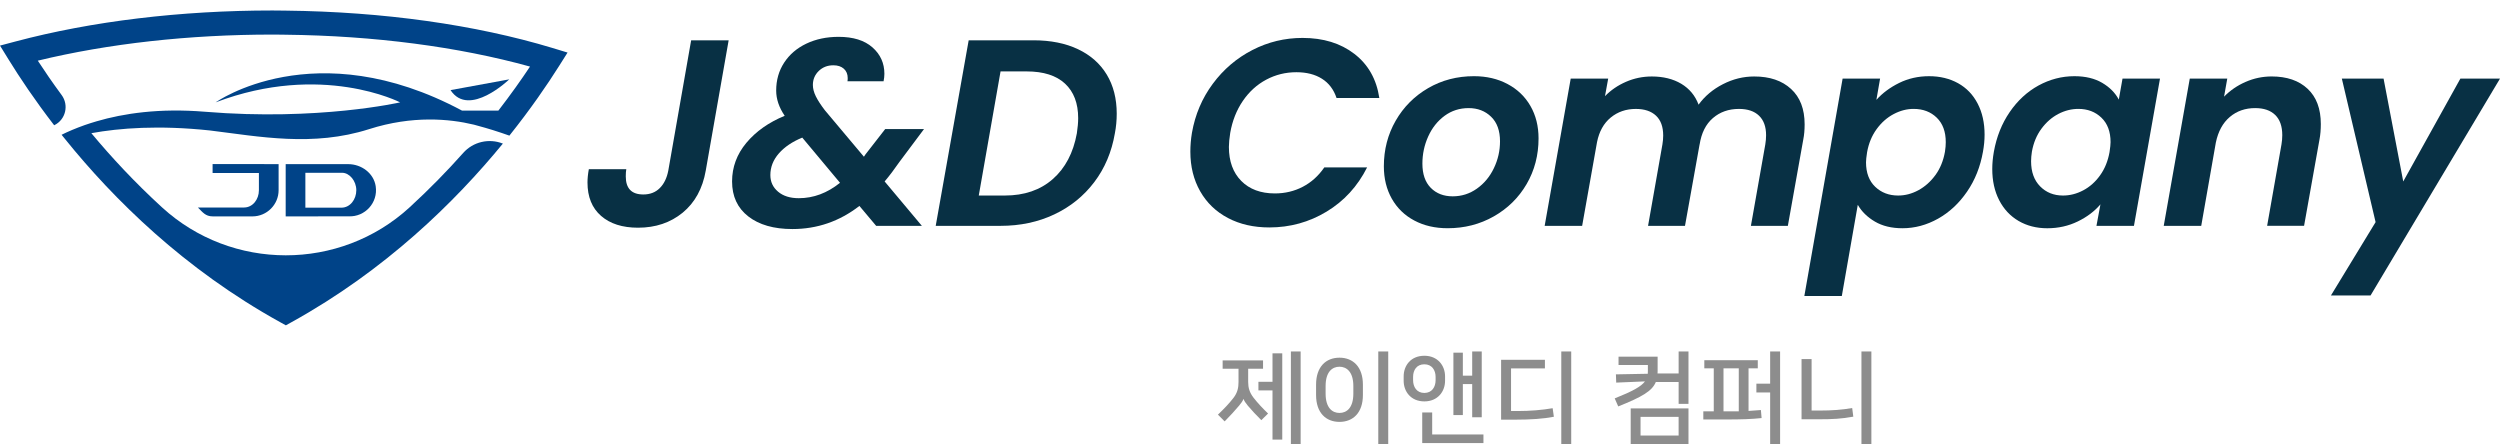 <?xml version="1.0" encoding="utf-8"?>
<!-- Generator: Adobe Illustrator 16.0.0, SVG Export Plug-In . SVG Version: 6.00 Build 0)  -->
<!DOCTYPE svg PUBLIC "-//W3C//DTD SVG 1.1//EN" "http://www.w3.org/Graphics/SVG/1.1/DTD/svg11.dtd">
<svg version="1.1" id="격리_모드" xmlns="http://www.w3.org/2000/svg" xmlns:xlink="http://www.w3.org/1999/xlink" x="0px"
	 y="0px" width="269.601px" height="47.892px" viewBox="0 0 269.601 47.892" enable-background="new 0 0 269.601 47.892"
	 xml:space="preserve">
<path fill="#004388" d="M59.573,5.172C51.25,2.658,41.314,1.266,30.841,1.146l-0.433-0.005c-0.34-0.005-0.68-0.01-1.021-0.01
	c-9.898,0-19.477,1.154-27.698,3.338L0,4.917l0.916,1.486c1.208,1.961,2.847,4.411,4.925,7.105l0.021-0.01
	c1.22-0.597,1.59-2.154,0.786-3.248C5.669,8.92,4.809,7.67,4.076,6.542c7.612-1.845,16.318-2.813,25.311-2.813
	c0.33,0,0.657,0.004,0.985,0.008l0.439,0.007c9.539,0.109,18.604,1.293,26.346,3.435c-0.938,1.414-2.081,3.025-3.409,4.746h-3.927
	c-15.9-8.498-26.565-0.886-26.565-0.886c11.436-4.35,19.895,0,19.895,0s-8.825,2.023-21.044,1.012
	c-4.923-0.407-8.794,0.182-11.68,1.027c-0.453,0.133-0.887,0.271-1.292,0.412c-0.967,0.343-1.805,0.701-2.493,1.044
	c0.026,0.033,0.056,0.067,0.082,0.102c0.103,0.125,0.206,0.252,0.308,0.378c5.203,6.448,12.818,13.999,23.166,19.722l0.629,0.349
	l0.628-0.349c10.114-5.594,17.623-12.964,22.776-19.251l-0.022-0.009c-1.493-0.581-3.185-0.184-4.251,1.012
	c-1.718,1.929-3.648,3.915-5.801,5.886c-7.525,6.887-19.155,6.877-26.681-0.009c-2.943-2.691-5.478-5.423-7.624-8.003
	c3.038-0.552,7.278-0.88,12.787-0.292c0.002,0.001,0.004,0.001,0.006,0.001c5.339,0.659,11.107,1.787,17.151-0.142
	c4.716-1.505,8.712-1.107,11.271-0.493c0.029,0.007,0.06,0.013,0.088,0.021c0.163,0.042,0.571,0.15,1.128,0.313
	c0.006,0.001,0.013,0.004,0.02,0.005c0.507,0.147,1.128,0.336,1.788,0.559c0.276,0.092,0.559,0.189,0.842,0.292
	c2.284-2.859,4.069-5.462,5.364-7.516l0.91-1.442L59.573,5.172z"/>
<path fill="#004388" d="M54.92,8.556l-6.333,1.162C50.574,12.749,54.92,8.556,54.92,8.556"/>
<path fill="#004388" d="M26.318,22.377h-2.307h-2.67c0.502,0.502,0.818,0.957,1.589,0.957l4.292,0.002
	c1.553,0.001,2.823-1.271,2.823-2.822v-2.817l-5.53-0.002l-1.588,0.001v0.958h4.994v1.86C27.922,21.51,27.247,22.377,26.318,22.377"
	/>
<path fill="#004388" d="M37.554,17.701h-6.746v5.634h2.124l4.677-0.006c1.749,0.075,3.18-1.469,2.906-3.252
	C40.3,18.672,38.975,17.701,37.554,17.701 M36.821,22.396h-1.34h-0.327h-2.223v-3.762h3.972c0.768,0,1.521,0.856,1.521,1.881
	C38.425,21.512,37.749,22.396,36.821,22.396"/>
<path fill="#083044" d="M78.578,4.347l-2.469,14.046c-0.34,1.95-1.176,3.464-2.491,4.544c-1.32,1.08-2.925,1.619-4.814,1.619
	c-1.685,0-3.015-0.425-3.987-1.275c-0.973-0.85-1.462-2.049-1.462-3.598c0-0.42,0.046-0.898,0.145-1.434h4.04
	c-0.037,0.192-0.056,0.449-0.056,0.775c0,1.3,0.63,1.948,1.89,1.948c0.727,0,1.32-0.229,1.777-0.688
	c0.462-0.458,0.765-1.089,0.919-1.892l2.464-14.046H78.578z"/>
<path fill="#083044" d="M95.4,19.567l4.014,4.788h-4.93l-1.805-2.148c-2.142,1.66-4.549,2.493-7.225,2.493
	c-2.007,0-3.593-0.455-4.759-1.362c-1.167-0.907-1.748-2.165-1.748-3.771c0-1.546,0.516-2.936,1.547-4.17
	c1.033-1.231,2.407-2.203,4.129-2.91c-0.613-0.897-0.919-1.805-0.919-2.722c0-1.129,0.287-2.132,0.86-3.011
	c0.574-0.878,1.372-1.563,2.394-2.049c1.022-0.487,2.184-0.732,3.482-0.732c1.568,0,2.781,0.378,3.643,1.134
	c0.857,0.755,1.29,1.705,1.29,2.854c0,0.247-0.03,0.515-0.087,0.802H91.39c0.019-0.077,0.027-0.192,0.027-0.345
	c0-0.42-0.14-0.754-0.415-1.003c-0.277-0.248-0.655-0.374-1.134-0.374c-0.63,0-1.154,0.206-1.577,0.615
	c-0.42,0.413-0.63,0.914-0.63,1.508c0,0.383,0.105,0.789,0.315,1.218c0.21,0.43,0.536,0.931,0.975,1.505l4.214,5.015l0.172-0.256
	l2.121-2.725h4.187l-2.638,3.526C96.451,18.25,95.917,18.957,95.4,19.567 M90.587,19.713l-4.07-4.873
	c-1.071,0.438-1.913,1.008-2.524,1.705s-0.917,1.477-0.917,2.335c0,0.729,0.277,1.325,0.831,1.792
	c0.555,0.469,1.299,0.702,2.236,0.702C87.729,21.374,89.211,20.82,90.587,19.713"/>
<path fill="#083044" d="M116.257,5.309c1.349,0.639,2.38,1.553,3.096,2.735c0.716,1.186,1.075,2.592,1.075,4.216
	c0,0.726-0.067,1.433-0.2,2.119c-0.344,2.008-1.085,3.762-2.222,5.262c-1.138,1.5-2.575,2.662-4.315,3.482
	c-1.737,0.821-3.669,1.232-5.79,1.232h-6.993l3.555-20.009h6.994C113.308,4.347,114.911,4.668,116.257,5.309 M113.534,19.312
	c1.347-1.186,2.212-2.829,2.594-4.933c0.096-0.63,0.143-1.175,0.143-1.632c0-1.607-0.471-2.848-1.418-3.728
	c-0.945-0.88-2.326-1.318-4.144-1.318H107.9l-2.349,13.385h2.809C110.462,21.086,112.186,20.497,113.534,19.312"/>
<path fill="#083044" d="M130.79,9.033c1.154-1.557,2.58-2.77,4.271-3.64c1.691-0.869,3.493-1.303,5.403-1.303
	c2.237,0,4.099,0.571,5.589,1.718c1.491,1.146,2.39,2.732,2.694,4.76h-4.614c-0.305-0.917-0.83-1.609-1.576-2.078
	c-0.744-0.469-1.663-0.702-2.753-0.702c-1.164,0-2.249,0.267-3.252,0.802c-1.003,0.534-1.845,1.299-2.524,2.294
	c-0.676,0.993-1.131,2.139-1.359,3.438c-0.096,0.612-0.145,1.119-0.145,1.521c0,1.546,0.445,2.771,1.334,3.669
	c0.889,0.898,2.098,1.347,3.625,1.347c1.09,0,2.093-0.238,3.01-0.717c0.919-0.478,1.69-1.175,2.323-2.092h4.614
	c-1.031,2.046-2.489,3.636-4.372,4.772c-1.882,1.137-3.939,1.705-6.177,1.705c-1.682,0-3.168-0.338-4.458-1.017
	s-2.288-1.64-2.995-2.881c-0.707-1.243-1.06-2.666-1.06-4.271c0-0.67,0.057-1.349,0.171-2.036
	C128.884,12.355,129.633,10.592,130.79,9.033"/>
<path fill="#083044" d="M152.518,23.78c-1.041-0.552-1.848-1.336-2.422-2.348c-0.573-1.013-0.86-2.18-0.86-3.497
	c0-1.796,0.424-3.437,1.275-4.918c0.85-1.479,2.016-2.65,3.497-3.511s3.128-1.29,4.945-1.29c1.355,0,2.566,0.282,3.625,0.847
	c1.062,0.563,1.883,1.352,2.465,2.363c0.584,1.015,0.875,2.179,0.875,3.497c0,1.816-0.431,3.46-1.289,4.932
	c-0.86,1.471-2.041,2.633-3.541,3.482c-1.5,0.852-3.158,1.275-4.974,1.275C154.759,24.613,153.56,24.337,152.518,23.78
	 M159.269,20.343c0.783-0.555,1.395-1.29,1.833-2.207c0.441-0.917,0.66-1.882,0.66-2.896c0-1.146-0.319-2.031-0.961-2.651
	c-0.639-0.621-1.446-0.932-2.421-0.932c-0.976,0-1.84,0.278-2.595,0.831c-0.756,0.556-1.344,1.294-1.764,2.221
	c-0.42,0.929-0.629,1.905-0.629,2.939c0,1.127,0.301,1.997,0.902,2.608c0.602,0.61,1.391,0.916,2.365,0.916
	C157.614,21.173,158.484,20.898,159.269,20.343"/>
<path fill="#083044" d="M193.149,9.594c0.976,0.896,1.463,2.169,1.463,3.812c0,0.613-0.049,1.157-0.145,1.634l-1.664,9.316h-3.984
	l1.55-8.771c0.058-0.344,0.086-0.679,0.086-1.004c0-0.917-0.254-1.618-0.761-2.105c-0.506-0.488-1.227-0.731-2.164-0.731
	c-1.108,0-2.044,0.329-2.809,0.988c-0.766,0.66-1.241,1.611-1.433,2.853v-0.028l-1.578,8.8h-3.983l1.547-8.771
	c0.058-0.344,0.086-0.671,0.086-0.975c0-0.936-0.257-1.647-0.772-2.135c-0.518-0.488-1.243-0.731-2.179-0.731
	c-1.052,0-1.954,0.312-2.71,0.932c-0.754,0.621-1.246,1.505-1.475,2.651l-1.605,9.029h-4.042l2.809-15.88h4.042l-0.345,1.892
	c0.632-0.65,1.386-1.167,2.265-1.548c0.88-0.383,1.806-0.575,2.78-0.575c1.242,0,2.304,0.265,3.183,0.788
	c0.88,0.528,1.5,1.277,1.864,2.252c0.667-0.917,1.542-1.653,2.622-2.207c1.08-0.555,2.202-0.833,3.368-0.833
	C190.847,8.244,192.175,8.695,193.149,9.594"/>
<path fill="#083044" d="M204.801,8.947c0.984-0.485,2.06-0.73,3.226-0.73c1.186,0,2.23,0.255,3.138,0.76
	c0.907,0.506,1.609,1.237,2.105,2.193c0.498,0.954,0.748,2.074,0.748,3.352c0,0.594-0.059,1.206-0.173,1.836
	c-0.287,1.624-0.858,3.064-1.72,4.314c-0.86,1.253-1.9,2.222-3.123,2.909c-1.225,0.687-2.506,1.033-3.842,1.033
	c-1.167,0-2.156-0.24-2.968-0.717c-0.812-0.478-1.428-1.079-1.848-1.808l-1.722,9.833h-4.041l4.128-23.448h4.042l-0.4,2.294
	C203,10.044,203.816,9.434,204.801,8.947 M209.832,15.327c0-1.129-0.326-2.008-0.975-2.639c-0.651-0.63-1.481-0.944-2.494-0.944
	c-0.726,0-1.443,0.185-2.15,0.558s-1.318,0.912-1.834,1.619c-0.516,0.709-0.86,1.539-1.031,2.493c-0.078,0.5-0.116,0.861-0.116,1.09
	c0,1.129,0.331,2.009,0.989,2.638c0.66,0.63,1.485,0.945,2.479,0.945c0.746,0,1.472-0.189,2.179-0.572
	c0.707-0.382,1.318-0.928,1.836-1.635c0.516-0.707,0.858-1.546,1.031-2.522C209.805,15.975,209.832,15.633,209.832,15.327"/>
<path fill="#083044" d="M216.726,12.087c0.849-1.241,1.888-2.197,3.108-2.867c1.224-0.667,2.514-1.003,3.871-1.003
	c1.186,0,2.184,0.24,2.995,0.716c0.813,0.479,1.409,1.081,1.792,1.807l0.401-2.265h4.042l-2.809,15.88h-4.043l0.43-2.32
	c-0.63,0.744-1.446,1.361-2.449,1.848c-1.003,0.487-2.097,0.732-3.282,0.732c-1.166,0-2.198-0.265-3.096-0.788
	c-0.897-0.525-1.596-1.271-2.093-2.237c-0.496-0.964-0.746-2.086-0.746-3.366c0-0.593,0.059-1.216,0.173-1.865
	C215.308,14.754,215.875,13.33,216.726,12.087 M227.604,15.327c0-1.129-0.329-2.008-0.989-2.639
	c-0.658-0.63-1.486-0.944-2.478-0.944c-0.746,0-1.467,0.18-2.165,0.544c-0.697,0.363-1.304,0.893-1.821,1.591
	c-0.516,0.697-0.859,1.523-1.031,2.479c-0.056,0.365-0.087,0.707-0.087,1.032c0,1.147,0.325,2.05,0.976,2.708
	c0.648,0.66,1.472,0.989,2.466,0.989c0.744,0,1.472-0.185,2.179-0.558s1.313-0.912,1.819-1.619c0.507-0.706,0.845-1.539,1.018-2.496
	C227.566,15.92,227.604,15.556,227.604,15.327"/>
<path fill="#083044" d="M248.859,9.579c0.945,0.889,1.419,2.152,1.419,3.798c0,0.611-0.047,1.167-0.143,1.663l-1.663,9.314h-3.984
	l1.546-8.771c0.059-0.343,0.087-0.679,0.087-1.003c0-0.954-0.252-1.683-0.759-2.179c-0.506-0.497-1.229-0.744-2.164-0.744
	c-1.071,0-1.983,0.318-2.739,0.959c-0.753,0.641-1.255,1.563-1.504,2.767l-1.574,8.971h-4.043l2.808-15.88h4.043l-0.345,1.949
	c0.65-0.667,1.423-1.199,2.323-1.591c0.897-0.392,1.833-0.588,2.809-0.588C246.618,8.245,247.912,8.689,248.859,9.579"/>
<polygon fill="#083044" points="257.045,8.476 259.166,19.568 265.329,8.476 269.601,8.476 255.641,31.864 251.369,31.864 
	256.185,23.954 252.545,8.476 "/>
<path fill="#8D8D8D" d="M134.095,43.025c-0.076,0.217-0.249,0.455-0.467,0.716c-0.433,0.52-0.985,1.116-1.561,1.701l-0.726-0.726
	c0.65-0.619,1.214-1.205,1.68-1.811c0.434-0.563,0.542-1.096,0.542-1.712v-1.432h-1.713v-0.899h4.357v0.899h-1.604v1.432
	c0,0.616,0.142,1.127,0.575,1.69c0.455,0.585,0.933,1.094,1.571,1.712l-0.727,0.715c-0.574-0.573-1.029-1.051-1.463-1.57
	c-0.217-0.261-0.379-0.499-0.455-0.716H134.095z M137.227,38.105h1.053v9.299h-1.053v-5.301h-1.518v-0.932h1.518V38.105z
	 M140.262,47.891h-1.052v-9.991h1.052V47.891z"/>
<path fill="#8D8D8D" d="M146.976,41.475v1.127c0,1.909-1.063,2.895-2.525,2.895c-1.464,0-2.525-0.985-2.525-2.895v-1.127
	c0-1.918,1.062-2.903,2.525-2.903C145.913,38.571,146.976,39.568,146.976,41.475 M145.945,42.451v-0.823
	c0-1.529-0.726-2.081-1.495-2.081c-0.78,0-1.496,0.552-1.496,2.081v0.823c0,1.527,0.716,2.081,1.496,2.081
	S145.945,43.979,145.945,42.451 M148.634,37.899h1.073v9.991h-1.073V37.899z"/>
<path fill="#8D8D8D" d="M155.836,40.587v0.477c0,1.16-0.791,2.223-2.233,2.223c-1.452,0-2.232-1.063-2.232-2.223v-0.477
	c0-1.17,0.78-2.222,2.232-2.222C155.045,38.365,155.836,39.426,155.836,40.587 M154.816,40.999v-0.347
	c0-0.728-0.39-1.366-1.214-1.366c-0.823,0-1.214,0.618-1.214,1.366v0.347c0,0.727,0.391,1.376,1.214,1.376
	C154.427,42.375,154.816,41.726,154.816,40.999 M154.448,46.852h5.527v0.932h-6.601v-3.305h1.073V46.852z M158.762,37.899h1.029
	v7.099h-1.029v-3.577h-1.008v3.338h-1.019v-6.729h1.019v2.481h1.008V37.899z"/>
<path fill="#8D8D8D" d="M166.603,39.73h-3.651v4.596h0.683c1.408,0,2.646-0.108,3.804-0.304l0.13,0.922
	c-1.094,0.217-2.504,0.313-4.163,0.313h-1.526v-6.459h4.725V39.73z M168.37,37.899h1.071v9.991h-1.071V37.899z"/>
<path fill="#8D8D8D" d="M177.708,39.362h-3.164v-0.899h4.215v1.582c0,0.076,0,0.151-0.01,0.228h2.275v-2.373h1.063v5.656h-1.063
	v-2.361h-2.46c-0.391,0.976-1.496,1.613-4.054,2.634l-0.379-0.867c1.929-0.77,2.84-1.269,3.262-1.832l-3.1,0.13l-0.032-0.889
	l3.436-0.065c0.011-0.097,0.011-0.194,0.011-0.303V39.362z M182.087,47.881h-6.232v-3.837h6.232V47.881z M176.917,46.97h4.106
	v-2.016h-4.106V46.97z"/>
<path fill="#8D8D8D" d="M183.686,45.236v-0.878h1.127V39.72h-1.019v-0.878h5.766v0.878h-0.997v4.596
	c0.434-0.022,0.889-0.055,1.333-0.098l0.076,0.866c-1.052,0.119-2.276,0.152-3.805,0.152H183.686z M185.863,44.358h1.647V39.72
	h-1.647V44.358z M190.893,47.892v-5.57h-1.484v-0.944h1.484v-3.478h1.073v9.992H190.893z"/>
<path fill="#8D8D8D" d="M195.363,38.722v5.551h0.965c1.191,0,2.309-0.076,3.413-0.271l0.12,0.931
	c-1.269,0.229-2.179,0.283-3.837,0.283h-1.745v-6.493H195.363z M200.739,37.899h1.071v9.991h-1.071V37.899z"/>
</svg>
